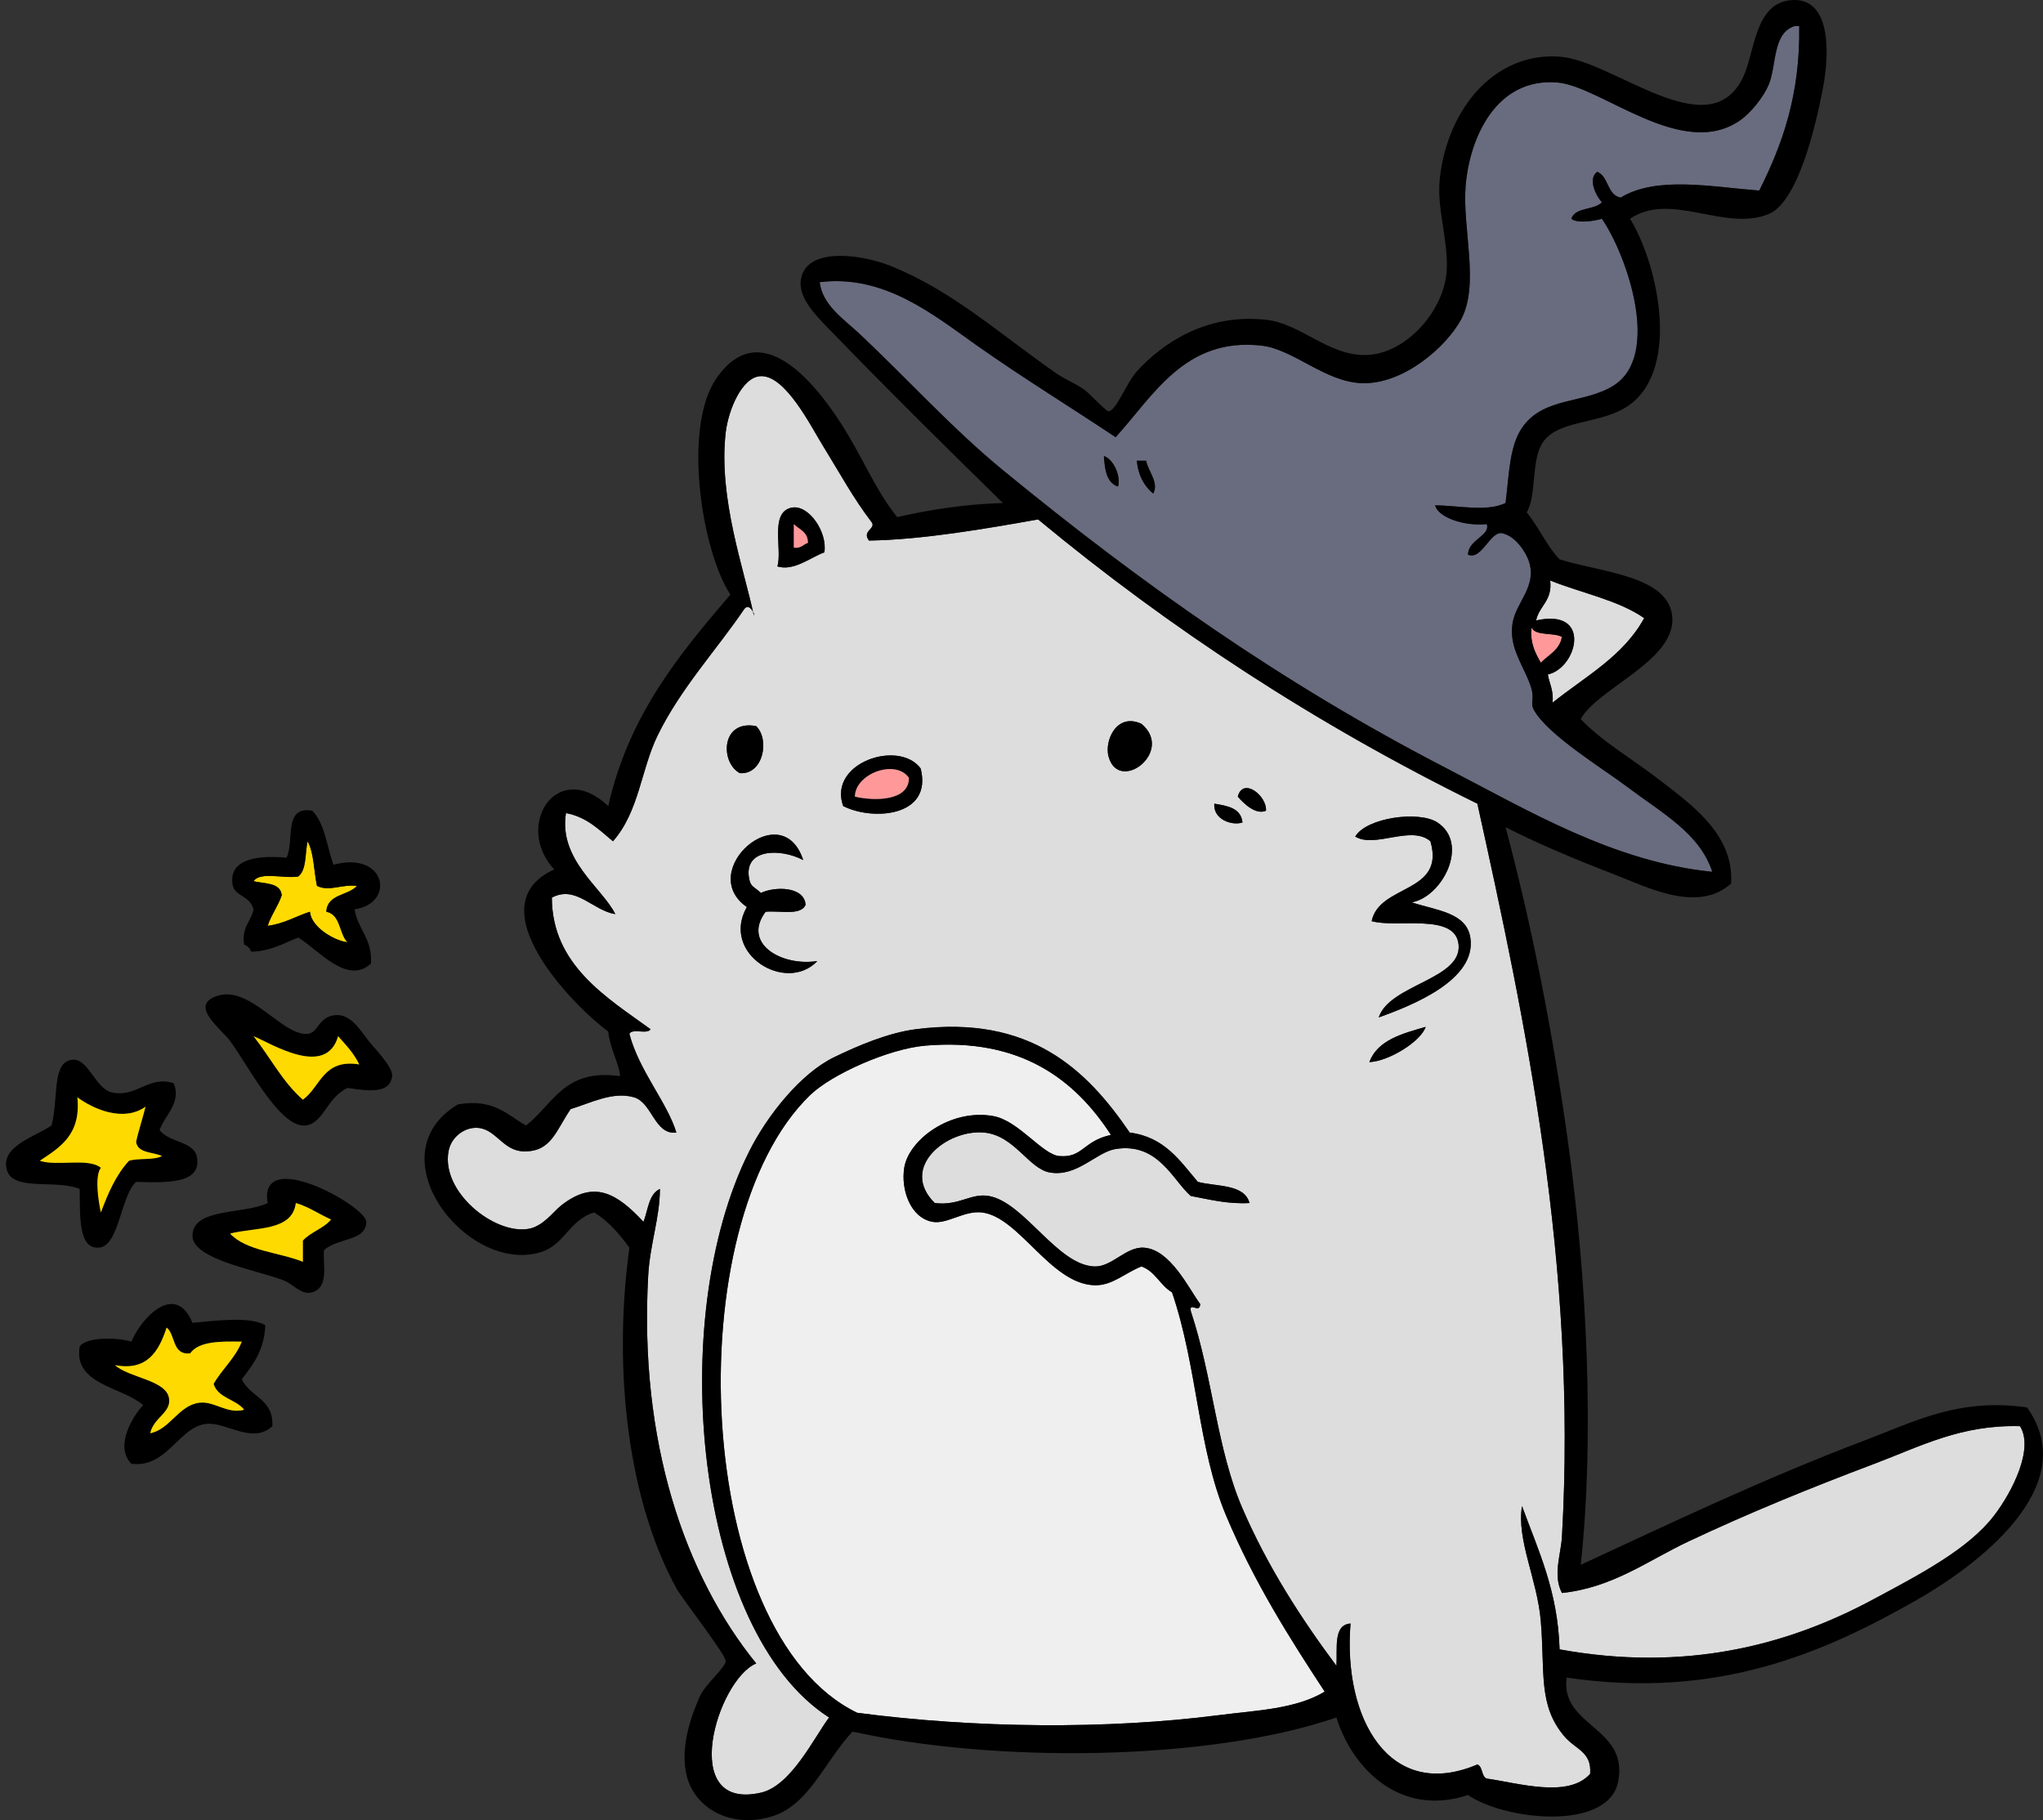 <?xml version="1.0" encoding="UTF-8"?><svg xmlns="http://www.w3.org/2000/svg" xmlns:xlink="http://www.w3.org/1999/xlink" height="3000.1" preserveAspectRatio="xMidYMid meet" version="1.0" viewBox="-9.9 0.0 3367.6 3000.1" width="3367.6" zoomAndPan="magnify"><rect x="-9.9" y="0.0" width="3367.6" height="3000.1" fill="#333333" stroke="none"/><defs><clipPath id="a"><path d="M 689 0 L 3357.629 0 L 3357.629 3000.051 L 689 3000.051 Z M 689 0"/></clipPath></defs><g><g id="change1_1"><path d="M 1891.027 813.582 C 1900.988 795.547 1882.535 776.766 1879.398 759.367 C 1874.242 759.367 1869.074 759.367 1863.918 759.367 C 1866.367 784.023 1876.168 801.316 1891.027 813.582 Z M 1832.945 801.973 C 1838.082 786.457 1826.738 757.535 1809.711 751.637 C 1811.09 774.77 1814.469 795.91 1832.945 801.973 Z M 2955.82 43.051 C 2957.652 157.168 2927.477 239.293 2889.988 314.086 C 2811.238 307.988 2720.457 289.66 2661.559 325.699 C 2638.824 321.324 2642.18 290.859 2622.84 283.113 C 2606.543 295.18 2621.422 323.34 2630.566 333.445 C 2618.082 346.766 2586.512 341.012 2580.234 360.555 C 2590.215 369.027 2619.664 364.02 2630.566 360.555 C 2671.938 420.797 2728.914 585.59 2649.93 635.473 C 2601.172 666.246 2534.234 653.379 2498.926 705.168 C 2478.332 735.359 2477.805 779.906 2471.816 829.062 C 2440.68 844.156 2394.336 833.109 2355.668 832.945 C 2360.168 851.707 2400.797 867.801 2440.844 863.918 C 2447.246 883.078 2410.141 889.176 2409.867 914.254 C 2433.039 924.414 2447.465 871.938 2467.953 879.395 C 2489.09 884.766 2505.895 911.133 2510.539 925.867 C 2523.457 966.91 2489.398 992.168 2483.43 1026.535 C 2476.043 1069.121 2504.551 1100.676 2514.402 1134.953 C 2519.465 1152.496 2512.188 1158.613 2518.285 1169.809 C 2540.914 1211.348 2632.199 1266.66 2673.152 1297.578 C 2729.605 1340.18 2791.895 1373.441 2812.547 1436.969 C 2649.547 1420.598 2509.215 1335.918 2375.012 1266.609 C 2102.254 1125.734 1870.613 961.32 1643.211 774.863 C 1560.441 706.98 1486.441 625.074 1407.02 550.281 C 1381.949 526.672 1345.793 503.395 1341.199 465.105 C 1448.07 451.734 1529.77 519.707 1600.621 569.641 C 1676.102 622.844 1754.031 670.617 1829.062 720.645 C 1891.844 651.547 1943.594 555.742 2069.121 569.641 C 2122.723 575.574 2174.035 629.883 2235.641 631.59 C 2303.703 633.492 2373.832 571.891 2398.258 527.055 C 2429.664 469.371 2400.289 376.031 2406.004 306.355 C 2412.426 227.859 2455.793 127.789 2557.008 135.973 C 2629.48 141.852 2763.281 265.527 2859.016 197.938 C 2875.781 186.109 2896.703 160.633 2905.484 139.855 C 2918.895 108.137 2911.488 54.793 2948.07 43.051 C 2950.664 43.051 2953.242 43.051 2955.82 43.051" fill="#696c7f" fill-rule="evenodd"/></g><g id="change2_1"><path d="M 2247.25 1750.605 C 2278.836 1749.566 2331.996 1716.898 2340.18 1692.52 C 2301.168 1703.859 2261.074 1714.109 2247.25 1750.605 Z M 1221.16 1495.047 C 1177.32 1572.219 1285.973 1638.438 1337.32 1584.109 C 1277.723 1593.168 1213.043 1554.809 1252.141 1502.797 C 1275.793 1500.641 1310.723 1509.746 1317.961 1491.176 C 1315.602 1460.309 1266.293 1461.078 1244.402 1471.82 C 1232.973 1461.098 1227.703 1462.199 1225.043 1448.59 C 1215.27 1398.656 1276.152 1397.777 1314.094 1417.609 C 1278.934 1310.246 1136.25 1435.828 1221.16 1495.047 Z M 2359.539 1355.66 C 2329.371 1335.789 2242.492 1347.508 2224.012 1378.887 C 2256.48 1398.828 2316.121 1359.301 2347.934 1386.641 C 2373.16 1473.02 2263.719 1456.957 2251.105 1518.277 C 2292.699 1530.328 2389.137 1503.879 2394.387 1557 C 2400.047 1614.348 2280.496 1622.68 2262.734 1677.039 C 2317.762 1657.18 2424.617 1615.25 2413.75 1545.387 C 2407.348 1504.309 2358.742 1500.801 2316.941 1487.309 C 2367.438 1478.66 2412.906 1390.82 2359.539 1355.66 Z M 2038.152 1355.66 C 2035.812 1332.188 2014.004 1328.199 1991.691 1324.688 C 1989.723 1350.777 2020.852 1361.406 2038.152 1355.66 Z M 2030.414 1313.066 C 2040.371 1324.816 2060.344 1343.617 2076.875 1336.297 C 2078.781 1311.688 2038.832 1280.227 2030.414 1313.066 Z M 1379.914 1328.559 C 1427.703 1353.168 1527.934 1346.887 1507.691 1266.609 C 1471.98 1218.25 1354.473 1256.988 1379.914 1328.559 Z M 1209.551 1274.348 C 1247.691 1277.469 1259.543 1219.668 1236.652 1196.906 C 1178.453 1185.328 1176.762 1256.77 1209.551 1274.348 Z M 1817.453 1247.238 C 1834.703 1308.59 1926.391 1238.828 1871.66 1193.039 C 1830.473 1174.059 1810.152 1221.289 1817.453 1247.238 Z M 1294.73 836.809 C 1258.191 844.602 1280.07 906.133 1271.5 933.617 C 1298.59 941.859 1325.91 918.91 1348.941 910.379 C 1354.441 877.398 1323.102 830.758 1294.73 836.809 Z M 1232.781 1014.918 C 1216.73 938.438 1173.941 821.16 1186.312 712.91 C 1190.391 677.285 1212.664 620.902 1244.402 619.98 C 1284.68 618.809 1325.922 701.156 1345.07 732.27 C 1375.551 781.781 1396.551 820.977 1426.383 860.047 C 1435.703 871.43 1409.801 874.691 1422.512 891.016 C 1510.93 889.562 1614.16 871.594 1701.293 856.172 C 1918.652 1036.336 2158.852 1193.668 2425.355 1324.688 C 2503.93 1680.309 2590.215 2085.098 2564.762 2532.75 C 2563.039 2562.93 2549.32 2595.898 2564.762 2625.672 C 2648.914 2616.77 2705.852 2572.469 2773.84 2540.488 C 2872.844 2493.93 2970.922 2453.789 3079.727 2412.719 C 3156.145 2383.859 3222.863 2347.941 3319.793 2350.762 C 3343.113 2387.898 3306.914 2459.02 3277.195 2497.898 C 3234.68 2553.551 3154.547 2595.18 3075.848 2637.289 C 2934.25 2713.07 2766.254 2755.922 2560.867 2718.609 C 2558.035 2622.062 2525.527 2555.199 2498.926 2482.41 C 2489.594 2537.871 2524.195 2603.641 2529.895 2672.141 C 2536.93 2756.551 2525.219 2810.621 2568.617 2861.871 C 2587.426 2884.07 2614.027 2887.109 2611.219 2923.82 C 2575.348 2964.191 2493.984 2939.191 2440.844 2931.559 C 2431.512 2927.988 2434.688 2911.898 2425.355 2908.328 C 2280.578 2969.98 2203.398 2832.57 2216.277 2676.012 C 2187.359 2678.078 2194.785 2716.492 2193.043 2745.707 C 2135.797 2668.918 2080.133 2583.398 2038.152 2486.289 C 1995.613 2387.867 1989.621 2271.59 1952.973 2161.027 C 1950.062 2144.801 1967.762 2166.289 1968.461 2149.418 C 1949.152 2123.117 1919.164 2059.238 1875.531 2056.5 C 1846.082 2054.629 1822.934 2088.398 1794.223 2087.469 C 1732.793 2085.48 1678.555 1981.469 1619.984 1971.309 C 1590.223 1966.148 1571.191 1987.91 1530.922 1982.93 C 1471.922 1924.52 1550.551 1861.109 1612.23 1866.77 C 1662.332 1871.348 1685.672 1926.488 1720.652 1932.586 C 1765.582 1940.43 1797.16 1898.949 1829.074 1893.867 C 1899.492 1882.637 1923.633 1946.207 1952.973 1971.309 C 1983.613 1976.82 2011.672 1984.879 2049.773 1982.93 C 2041.25 1951.43 1996.484 1956.188 1964.594 1948.078 C 1934.992 1913.137 1909.535 1874.07 1852.301 1866.77 C 1781.801 1763.488 1688.641 1672.289 1499.953 1696.387 C 1454.883 1702.16 1404.883 1723.117 1364.422 1742.859 C 1310.23 1769.289 1255.102 1837.848 1225.043 1897.738 C 1085.691 2175.328 1136.551 2689.68 1356.68 2830.891 C 1330.934 2865.758 1293.723 2943.551 1244.402 2954.801 C 1106.57 2986.219 1172.531 2768.23 1236.652 2741.832 C 1118.133 2595.73 1043.473 2375.059 1058.539 2102.949 C 1061.441 2050.5 1077.73 2007.75 1077.902 1959.688 C 1059.293 1968.18 1058.434 1994.43 1050.801 2013.898 C 1006.711 1966.598 969.355 1944.391 915.273 1986.789 C 902.156 1997.09 885.445 2021.418 861.07 2025.52 C 804.617 2035 717.078 1964.477 729.422 1897.738 C 733.605 1875.09 753.184 1860.277 772.012 1859.02 C 806.711 1856.699 816.742 1896.828 853.324 1897.738 C 898.883 1898.871 906.457 1863.398 930.766 1828.039 C 963.133 1818.379 1000.211 1798.348 1035.312 1808.688 C 1065.203 1817.488 1069.102 1871.098 1105 1866.77 C 1090.043 1817.188 1043.762 1765.398 1027.559 1704.137 C 1031.883 1694.258 1057.512 1705.688 1062.41 1696.387 C 990.527 1644.328 899.93 1590.477 899.789 1479.559 C 939.402 1458.18 967.379 1501.156 1004.332 1506.668 C 982.914 1463.438 910.57 1417.309 923.02 1340.168 C 957.746 1346.75 977.84 1367.957 1000.461 1386.641 C 1043.562 1337.82 1046.551 1268.809 1074.031 1212.398 C 1111.879 1134.68 1172.273 1070 1217.293 1003.305 C 1224.121 996.137 1229.281 1004.309 1232.781 1011.047 C 1232.781 1012.336 1232.781 1013.629 1232.781 1014.918" fill="#ddd" fill-rule="evenodd"/></g><g id="change3_1"><path d="M 1809.719 751.629 C 1826.727 757.531 1838.078 786.445 1832.945 801.961 C 1814.477 795.922 1811.098 774.773 1809.719 751.629" fill="inherit" fill-rule="evenodd"/></g><g id="change3_2"><path d="M 1863.914 759.371 C 1869.086 759.371 1874.238 759.371 1879.406 759.371 C 1882.543 776.773 1900.977 795.539 1891.023 813.574 C 1876.176 801.324 1866.375 784.02 1863.914 759.371" fill="inherit" fill-rule="evenodd"/></g><g id="change3_3"><path d="M 1298.605 902.629 C 1310.785 904.492 1313.742 897.117 1321.836 894.883 C 1322.055 876.598 1307.703 872.883 1298.605 863.914 C 1298.605 876.824 1298.605 889.719 1298.605 902.629 Z M 1348.945 910.375 C 1325.914 918.906 1298.594 941.848 1271.504 933.609 C 1280.074 906.129 1258.195 844.602 1294.734 836.805 C 1323.105 830.75 1354.441 877.395 1348.945 910.375" fill="inherit" fill-rule="evenodd"/></g><g id="change4_1"><path d="M 1298.598 863.918 C 1307.699 872.895 1322.043 876.605 1321.832 894.898 C 1313.734 897.129 1310.773 904.492 1298.598 902.645 C 1298.598 889.734 1298.598 876.828 1298.598 863.918" fill="#f99" fill-rule="evenodd"/></g><g id="change2_2"><path d="M 2545.383 956.848 C 2596.984 977.523 2657.633 989.152 2700.258 1018.805 C 2666.184 1081.523 2603.016 1115.152 2549.258 1158.191 C 2551.312 1138.066 2544.141 1127.164 2541.508 1111.727 C 2590.062 1101.141 2615.273 1001.777 2522.156 1022.664 C 2527.344 998.18 2549.293 990.43 2545.383 956.848" fill="#ddd" fill-rule="evenodd"/></g><g id="change4_2"><path d="M 2514.422 1034.281 C 2521.801 1048.852 2550.531 1042.039 2564.758 1049.781 C 2560.789 1071.621 2542.68 1079.332 2529.902 1092.359 C 2521.141 1076.609 2512.125 1061.094 2514.422 1034.281" fill="#f99" fill-rule="evenodd"/></g><g id="change3_4"><path d="M 1871.652 1193.043 C 1926.383 1238.84 1834.695 1308.59 1817.441 1247.242 C 1810.137 1221.301 1830.465 1174.062 1871.652 1193.043" fill="inherit" fill-rule="evenodd"/></g><g id="change3_5"><path d="M 1236.652 1196.902 C 1259.543 1219.656 1247.699 1277.461 1209.555 1274.344 C 1176.766 1256.766 1178.461 1185.32 1236.652 1196.902" fill="inherit" fill-rule="evenodd"/></g><g id="change3_6"><path d="M 1399.281 1313.066 C 1432.078 1320.773 1488.723 1320.324 1488.328 1282.086 C 1466.379 1250.43 1399.555 1275.18 1399.281 1313.066 Z M 1507.688 1266.609 C 1527.934 1346.887 1427.703 1353.172 1379.914 1328.555 C 1354.477 1256.988 1471.988 1218.25 1507.688 1266.609" fill="inherit" fill-rule="evenodd"/></g><g id="change4_3"><path d="M 1488.332 1282.09 C 1488.727 1320.324 1432.074 1320.762 1399.281 1313.066 C 1399.551 1275.176 1466.391 1250.426 1488.332 1282.09" fill="#f99" fill-rule="evenodd"/></g><g id="change3_7"><path d="M 2076.887 1336.293 C 2060.348 1343.613 2040.375 1324.816 2030.414 1313.07 C 2038.832 1280.23 2078.789 1311.68 2076.887 1336.293" fill="inherit" fill-rule="evenodd"/></g><g id="change3_8"><path d="M 1991.688 1324.688 C 2014.008 1328.203 2035.812 1332.191 2038.152 1355.66 C 2020.848 1361.414 1989.723 1350.773 1991.688 1324.688" fill="inherit" fill-rule="evenodd"/></g><g id="change3_9"><path d="M 2316.945 1487.309 C 2358.73 1500.797 2407.34 1504.309 2413.75 1545.387 C 2424.625 1615.246 2317.777 1657.18 2262.742 1677.039 C 2280.5 1622.676 2400.051 1614.348 2394.383 1556.996 C 2389.148 1503.879 2292.699 1530.328 2251.109 1518.277 C 2263.707 1456.961 2373.156 1473.012 2347.93 1386.633 C 2316.125 1359.293 2256.477 1398.832 2224.02 1378.883 C 2242.48 1347.512 2329.367 1335.789 2359.531 1355.664 C 2412.918 1390.812 2367.445 1478.648 2316.945 1487.309" fill="inherit" fill-rule="evenodd"/></g><g id="change3_10"><path d="M 1314.098 1417.605 C 1276.156 1397.773 1215.27 1398.652 1225.047 1448.582 C 1227.699 1462.191 1232.977 1461.094 1244.402 1471.812 C 1266.297 1461.074 1315.602 1460.305 1317.965 1491.18 C 1310.73 1509.746 1275.793 1500.633 1252.145 1502.801 C 1213.043 1554.812 1277.719 1593.168 1337.32 1584.109 C 1285.973 1638.441 1177.328 1572.219 1221.16 1495.047 C 1136.254 1435.828 1278.934 1310.246 1314.098 1417.605" fill="inherit" fill-rule="evenodd"/></g><g id="change5_1"><path d="M 497.102 1386.641 C 507.766 1405.66 507.309 1435.801 512.59 1460.199 C 533.137 1470.18 553.031 1457.102 578.41 1460.199 C 563.949 1476.719 529.445 1473.191 528.078 1502.801 C 551.875 1507.391 548.773 1538.891 562.922 1553.129 C 540.711 1550.461 503.117 1528.129 500.973 1502.801 C 477.52 1510.32 458.695 1522.469 431.273 1526.031 C 437.355 1507.59 448.246 1493.961 454.512 1475.691 C 452.469 1454.5 426.836 1456.898 408.043 1452.461 C 418.867 1436.18 458.395 1448.602 481.613 1444.719 C 495.676 1434.25 492.703 1406.762 497.102 1386.641" fill="#ffda00" fill-rule="evenodd"/></g><g id="change3_11"><path d="M 489.352 1812.551 C 518.711 1791.578 522.293 1744.82 582.285 1754.469 C 573.516 1736.141 560.25 1722.301 547.434 1708.012 C 527.273 1778.078 435.414 1718.73 408.043 1708.012 C 435.438 1742.57 456.195 1783.762 489.352 1812.551 Z M 562.922 1793.199 C 528.062 1809.699 523.449 1852.18 493.227 1855.148 C 451.203 1859.262 397.953 1754 369.324 1715.762 C 353.461 1694.57 302.562 1658.449 346.09 1642.191 C 401.098 1621.648 455.137 1707.75 497.102 1704.141 C 515.312 1702.578 514.387 1675.27 543.562 1673.172 C 567.762 1671.422 583 1696.449 597.773 1715.762 C 605.855 1726.32 638.414 1758.711 636.488 1773.84 C 632.73 1803.43 597.473 1798.34 562.922 1793.199" fill="inherit" fill-rule="evenodd"/></g><g id="change3_12"><path d="M 2340.176 1692.516 C 2332.004 1716.898 2278.828 1749.566 2247.242 1750.609 C 2261.082 1714.105 2301.18 1703.855 2340.176 1692.516" fill="inherit" fill-rule="evenodd"/></g><g id="change6_1"><path d="M 1821.324 1870.625 C 1774.648 1880.855 1775.301 1908.809 1736.148 1905.488 C 1708.477 1903.125 1669.23 1847.277 1627.73 1839.656 C 1557.32 1826.738 1487.84 1878.566 1480.602 1924.848 C 1474.867 1961.355 1490.949 2007.188 1527.047 2013.895 C 1550.984 2018.348 1579.109 1995.137 1608.367 1998.418 C 1669.926 2005.285 1721.492 2116.297 1794.227 2118.438 C 1823.484 2119.309 1844.059 2098.289 1871.664 2087.469 C 1894.52 2095.578 1902.348 2118.738 1921.992 2130.059 C 1964.051 2253.328 1964.348 2386.699 2011.059 2497.898 C 2056.746 2606.668 2115.289 2699.469 2173.688 2788.301 C 2125.641 2817.18 2061.32 2819.059 1999.445 2827.02 C 1813.613 2850.918 1597.18 2848.578 1403.148 2823.148 C 1132.633 2692.68 1105.105 2017.316 1325.715 1804.805 C 1360.82 1770.977 1454.543 1728.688 1515.445 1723.496 C 1671.523 1710.195 1761.715 1778.637 1821.324 1870.625" fill="#efefef" fill-rule="evenodd"/></g><g id="change3_13"><path d="M 117.645 1808.691 C 123.84 1870.379 89.109 1891.148 55.691 1913.23 C 83.453 1922.898 135.996 1907.781 156.363 1924.852 C 146.277 1937.602 151.773 1977.391 156.363 1998.422 C 168.328 1966.488 181.594 1935.879 202.828 1913.23 C 218.727 1908.48 243.598 1912.691 257.035 1905.488 C 242.145 1898.441 217.387 1901.25 214.441 1882.25 C 217.312 1867.762 227.496 1835.398 229.93 1824.172 C 193.254 1850.27 143.211 1827.621 117.645 1808.691 Z M 276.395 1785.449 C 289.902 1817.809 260.855 1839.031 253.164 1862.891 C 271.395 1885.09 311.348 1880.281 315.113 1909.359 C 320.41 1950.211 268.863 1949.77 214.441 1948.078 C 188.559 1971.559 186.734 2054.891 152.492 2056.5 C 119.312 2058.051 122.055 2005.809 121.516 1959.691 C 82.453 1943.641 11.742 1963.969 1.484 1928.711 C -9.926 1889.512 47.285 1873.961 75.055 1855.148 C 87.055 1808.34 74.91 1749.52 109.902 1746.73 C 136.285 1744.629 147.188 1795.379 175.727 1800.941 C 215.707 1808.738 235.703 1772.141 276.395 1785.449" fill="inherit" fill-rule="evenodd"/></g><g id="change3_14"><path d="M 369.324 2033.262 C 396.051 2062.031 449.656 2063.922 489.352 2079.719 C 489.352 2068.109 489.352 2056.5 489.352 2044.871 C 502.148 2030.57 523.648 2024.961 535.816 2010.031 C 515.984 2001.469 499.734 1989.32 477.738 1982.93 C 471.84 2029.941 411.461 2022.48 369.324 2033.262 Z M 524.203 2060.359 C 521.801 2085.199 533.156 2121.199 504.844 2130.059 C 487.586 2135.461 472.711 2116.359 458.379 2110.699 C 415.34 2093.711 307.691 2076.281 307.371 2037.129 C 306.988 1990.379 392.777 2001.91 431.273 1982.93 C 415.504 1888.52 594.141 1988.449 593.898 2013.898 C 593.594 2046.02 548.41 2039.48 524.203 2060.359" fill="inherit" fill-rule="evenodd"/></g><g id="change5_2"><path d="M 477.738 1982.93 C 499.734 1989.32 515.984 2001.469 535.816 2010.031 C 523.648 2024.961 502.148 2030.57 489.352 2044.871 C 489.352 2056.5 489.352 2068.109 489.352 2079.719 C 449.656 2063.922 396.051 2062.031 369.324 2033.262 C 411.461 2022.48 471.84 2029.941 477.738 1982.93" fill="#ffda00" fill-rule="evenodd"/></g><g id="change3_15"><path d="M 179.594 2250.09 C 202.777 2271.148 263.441 2274.48 268.652 2304.301 C 272.898 2328.621 243.703 2335.781 237.676 2362.379 C 270.273 2356.129 284.574 2316.102 318.988 2312.051 C 343.707 2309.129 364.734 2331.34 392.555 2323.66 C 379.098 2306.141 349.484 2304.781 342.219 2281.07 C 356.262 2256.391 377.59 2239 388.684 2211.371 C 353.344 2210.891 318.023 2210.41 303.5 2230.738 C 273.383 2233.738 279.789 2200.23 264.781 2188.141 C 251.91 2227.828 232.27 2260.121 179.594 2250.09 Z M 307.371 2180.398 C 340.305 2177.461 401.09 2168.922 427.402 2184.27 C 425.895 2225.352 407.238 2249.289 388.684 2273.32 C 401.902 2302.699 441.617 2305.57 439.02 2350.762 C 406.398 2381.129 362.859 2343.641 330.602 2346.891 C 284.625 2351.531 265.953 2420.121 206.703 2412.719 C 178.633 2384.148 208.324 2334.98 226.062 2315.91 C 191.266 2285.73 110.52 2282.34 121.516 2219.109 C 133.789 2202.941 184.281 2204.512 206.703 2211.371 C 223.695 2170.84 279.504 2112.73 307.371 2180.398" fill="inherit" fill-rule="evenodd"/></g><g id="change5_3"><path d="M 264.781 2188.141 C 279.789 2200.23 273.383 2233.738 303.5 2230.738 C 318.023 2210.41 353.344 2210.891 388.684 2211.371 C 377.59 2239 356.262 2256.391 342.219 2281.07 C 349.484 2304.781 379.098 2306.141 392.555 2323.66 C 364.734 2331.34 343.707 2309.129 318.988 2312.051 C 284.574 2316.102 270.273 2356.129 237.676 2362.379 C 243.703 2335.781 272.898 2328.621 268.652 2304.301 C 263.441 2274.48 202.777 2271.148 179.594 2250.09 C 232.27 2260.121 251.91 2227.828 264.781 2188.141" fill="#ffda00" fill-rule="evenodd"/></g><g clip-path="url(#a)" id="change3_17"><path d="M 1515.441 1723.5 C 1454.543 1728.688 1360.824 1770.98 1325.711 1804.809 C 1105.102 2017.316 1132.633 2692.68 1403.152 2823.148 C 1597.172 2848.578 1813.613 2850.918 1999.441 2827.02 C 2061.32 2819.059 2125.633 2817.18 2173.688 2788.301 C 2115.289 2699.469 2056.742 2606.668 2011.051 2497.898 C 1964.344 2386.699 1964.043 2253.328 1921.992 2130.059 C 1902.344 2118.738 1894.523 2095.578 1871.664 2087.469 C 1844.051 2098.289 1823.48 2119.309 1794.223 2118.438 C 1721.492 2116.301 1669.922 2005.289 1608.363 1998.418 C 1579.102 1995.141 1550.984 2018.348 1527.055 2013.898 C 1490.941 2007.188 1474.863 1961.359 1480.594 1924.848 C 1487.84 1878.57 1557.324 1826.738 1627.723 1839.656 C 1669.223 1847.281 1708.473 1903.129 1736.145 1905.488 C 1775.293 1908.809 1774.641 1880.859 1821.324 1870.629 C 1761.711 1778.637 1671.523 1710.199 1515.441 1723.5 Z M 2529.902 1092.367 C 2542.676 1079.328 2560.801 1071.629 2564.758 1049.777 C 2550.543 1042.047 2521.789 1048.848 2514.414 1034.289 C 2512.125 1061.098 2521.129 1076.617 2529.902 1092.367 Z M 2522.16 1022.668 C 2615.266 1001.766 2590.074 1101.129 2541.52 1111.719 C 2544.156 1127.156 2551.305 1138.066 2549.266 1158.188 C 2603.027 1115.148 2666.184 1081.516 2700.254 1018.797 C 2657.637 989.145 2596.992 977.52 2545.375 956.844 C 2549.285 990.426 2527.348 998.172 2522.16 1022.668 Z M 1232.781 1011.047 C 1229.281 1004.305 1224.121 996.141 1217.293 1003.309 C 1172.273 1070 1111.883 1134.68 1074.031 1212.398 C 1046.551 1268.809 1043.562 1337.816 1000.461 1386.641 C 977.836 1367.957 957.746 1346.746 923.02 1340.168 C 910.57 1417.309 982.914 1463.438 1004.332 1506.668 C 967.383 1501.156 939.402 1458.18 899.785 1479.559 C 899.934 1590.477 990.527 1644.328 1062.41 1696.391 C 1057.512 1705.688 1031.879 1694.258 1027.562 1704.137 C 1043.762 1765.398 1090.043 1817.188 1105.004 1866.77 C 1069.102 1871.098 1065.199 1817.488 1035.312 1808.688 C 1000.211 1798.348 963.133 1818.379 930.766 1828.039 C 906.457 1863.398 898.883 1898.867 853.324 1897.738 C 816.742 1896.828 806.711 1856.699 772.012 1859.02 C 753.184 1860.277 733.609 1875.086 729.422 1897.738 C 717.078 1964.477 804.617 2035 861.07 2025.52 C 885.449 2021.418 902.152 1997.09 915.273 1986.789 C 969.355 1944.387 1006.711 1966.598 1050.801 2013.898 C 1058.434 1994.43 1059.293 1968.18 1077.902 1959.688 C 1077.73 2007.75 1061.441 2050.5 1058.543 2102.949 C 1043.473 2375.059 1118.133 2595.73 1236.652 2741.828 C 1172.531 2768.23 1106.57 2986.219 1244.402 2954.801 C 1293.723 2943.551 1330.934 2865.758 1356.684 2830.891 C 1136.551 2689.68 1085.691 2175.328 1225.043 1897.738 C 1255.102 1837.848 1310.23 1769.289 1364.422 1742.859 C 1404.883 1723.117 1454.883 1702.16 1499.949 1696.391 C 1688.641 1672.289 1781.801 1763.488 1852.301 1866.77 C 1909.535 1874.066 1934.992 1913.137 1964.594 1948.078 C 1996.484 1956.188 2041.254 1951.43 2049.773 1982.93 C 2011.672 1984.879 1983.613 1976.82 1952.973 1971.309 C 1923.633 1946.211 1899.492 1882.641 1829.074 1893.867 C 1797.164 1898.949 1765.582 1940.43 1720.652 1932.59 C 1685.672 1926.488 1662.332 1871.348 1612.234 1866.77 C 1550.551 1861.105 1471.922 1924.52 1530.922 1982.93 C 1571.191 1987.91 1590.223 1966.148 1619.98 1971.309 C 1678.555 1981.469 1732.793 2085.48 1794.223 2087.469 C 1822.934 2088.398 1846.082 2054.629 1875.531 2056.5 C 1919.164 2059.238 1949.152 2123.117 1968.461 2149.418 C 1967.762 2166.289 1950.062 2144.797 1952.973 2161.031 C 1989.621 2271.59 1995.613 2387.871 2038.152 2486.289 C 2080.148 2583.398 2135.785 2668.922 2193.031 2745.711 C 2194.801 2716.488 2187.367 2678.082 2216.266 2676.012 C 2203.391 2832.57 2280.574 2969.98 2425.344 2908.328 C 2434.695 2911.898 2431.504 2927.988 2440.836 2931.559 C 2494 2939.191 2575.344 2964.191 2611.207 2923.82 C 2614.027 2887.109 2587.438 2884.07 2568.629 2861.871 C 2525.207 2810.621 2536.926 2756.551 2529.902 2672.141 C 2524.199 2603.637 2489.613 2537.867 2498.922 2482.41 C 2525.516 2555.199 2558.043 2622.059 2560.863 2718.609 C 2766.234 2755.918 2934.258 2713.07 3075.855 2637.289 C 3154.543 2595.18 3234.672 2553.551 3277.188 2497.898 C 3306.91 2459.02 3343.125 2387.898 3319.785 2350.758 C 3222.867 2347.938 3156.148 2383.859 3079.727 2412.719 C 2970.922 2453.789 2872.832 2493.93 2773.836 2540.488 C 2705.859 2572.469 2648.922 2616.77 2564.758 2625.668 C 2549.328 2595.898 2563.027 2562.93 2564.758 2532.75 C 2590.215 2085.098 2503.93 1680.309 2425.344 1324.688 C 2158.855 1193.668 1918.652 1036.336 1701.293 856.168 C 1614.164 871.598 1510.934 889.578 1422.512 891.02 C 1409.801 874.688 1435.703 871.434 1426.383 860.039 C 1396.551 820.984 1375.551 781.785 1345.07 732.266 C 1325.922 701.164 1284.68 618.809 1244.402 619.98 C 1212.66 620.887 1190.391 677.289 1186.312 712.902 C 1173.941 821.172 1216.73 938.441 1232.781 1014.918 C 1232.781 1013.629 1232.781 1012.34 1232.781 1011.047 Z M 2948.078 43.051 C 2911.496 54.793 2918.891 108.145 2905.48 139.844 C 2896.707 160.629 2875.777 186.09 2859.031 197.934 C 2763.289 265.52 2629.477 141.844 2557.012 135.973 C 2455.809 127.773 2412.43 227.863 2406 306.344 C 2400.273 376.031 2429.668 469.363 2398.258 527.062 C 2373.828 571.883 2303.707 633.496 2235.629 631.602 C 2174.039 629.871 2122.727 575.57 2069.129 569.641 C 1943.602 555.734 1891.844 651.539 1829.074 720.648 C 1754.031 670.613 1676.102 622.844 1600.621 569.641 C 1529.773 519.707 1448.07 451.73 1341.203 465.102 C 1345.793 503.395 1381.949 526.668 1407.023 550.277 C 1486.441 625.07 1560.441 706.992 1643.211 774.863 C 1870.621 961.328 2102.25 1125.727 2375.02 1266.609 C 2509.223 1335.918 2649.543 1420.598 2812.559 1436.969 C 2791.898 1373.438 2729.609 1340.18 2673.168 1297.578 C 2632.195 1266.66 2540.922 1211.348 2518.285 1169.797 C 2512.188 1158.609 2519.461 1152.5 2514.414 1134.957 C 2504.547 1100.668 2476.039 1069.117 2483.434 1026.535 C 2489.406 992.172 2523.457 966.91 2510.539 925.875 C 2505.906 911.125 2489.098 884.758 2467.961 879.402 C 2447.469 871.926 2433.047 924.41 2409.875 914.258 C 2410.141 889.168 2447.262 883.07 2440.836 863.914 C 2400.789 867.785 2360.168 851.699 2355.656 832.934 C 2394.344 833.098 2440.668 844.16 2471.816 829.059 C 2477.809 779.91 2478.324 735.355 2498.922 705.16 C 2534.23 653.371 2601.176 666.246 2649.934 635.473 C 2728.93 585.602 2671.934 420.793 2630.57 360.562 C 2619.672 364.023 2590.215 369.027 2580.227 360.562 C 2586.508 341.012 2618.086 346.781 2630.57 333.453 C 2621.426 323.34 2606.551 295.18 2622.824 283.109 C 2642.188 290.855 2638.828 321.32 2661.551 325.707 C 2720.465 289.66 2811.242 307.992 2889.992 314.09 C 2927.48 239.273 2957.656 157.168 2955.824 43.051 C 2953.25 43.051 2950.656 43.051 2948.078 43.051 Z M 2677.039 360.562 C 2725.387 439.723 2762.855 620.414 2665.422 674.176 C 2620.766 698.836 2558.164 693.5 2533.777 728.395 C 2513.281 757.727 2523.414 816.617 2506.668 844.551 C 2526.629 868.484 2539.297 899.691 2560.863 922 C 2629.148 943.586 2743.43 948.754 2746.727 1018.797 C 2750.086 1089.836 2622.949 1134.918 2595.715 1185.289 C 2630.633 1222.309 2681.285 1250.82 2731.234 1289.836 C 2777.234 1325.75 2848.918 1375.758 2843.539 1456.328 C 2788.191 1505.957 2704.828 1461.957 2649.934 1440.848 C 2585.336 1416.008 2522.672 1389.457 2471.816 1363.398 C 2513.961 1521.008 2549.945 1700.008 2576.355 1893.867 C 2605.047 2104.328 2618.953 2364.918 2595.715 2579.207 C 2738.918 2512.969 2896.789 2437.418 3064.234 2373.988 C 3147.125 2342.602 3219.016 2303.84 3331.402 2319.789 C 3425.395 2451.891 3243.609 2583.699 3149.434 2637.289 C 2998.773 2723.008 2822.262 2802.199 2572.5 2765.07 C 2561.73 2845.879 2674.012 2845.828 2657.68 2935.441 C 2642.414 3019.172 2470.848 3000.551 2409.875 2958.668 C 2298.91 2995.602 2219.273 2915.781 2193.031 2830.891 C 1983.242 2902.949 1631.172 2906.508 1395.402 2854.121 C 1348.941 2904.039 1324.074 2974.191 1263.75 2993.52 C 1195.891 3015.262 1131.121 2980.719 1120.492 2919.949 C 1112.301 2873.121 1131.352 2824.129 1143.723 2796.039 C 1152.512 2776.078 1185.863 2748.891 1186.312 2737.961 C 1186.754 2727.551 1114.301 2634.871 1105.004 2617.93 C 1026.203 2474.309 999.641 2260.641 1027.562 2056.5 C 1011.27 2034.07 993.441 2013.168 969.484 1998.418 C 927.508 2011.23 921.098 2052.348 880.426 2064.238 C 758.715 2099.809 606.359 1903.598 744.91 1820.301 C 803.988 1810.266 825.824 1837.469 857.195 1855.148 C 901.543 1820.77 919.957 1760.438 1012.082 1773.84 C 1012.383 1757.969 994.938 1726.5 992.719 1700.27 C 936.078 1659.148 772.879 1492.418 903.66 1433.098 C 836.922 1361.039 908.176 1249.105 992.719 1328.559 C 1026.492 1179.059 1109.492 1078.766 1194.062 980.074 C 1146.402 907.438 1115.254 704.582 1170.832 623.855 C 1242.473 519.789 1331.402 628.285 1376.043 697.414 C 1412.781 754.309 1432.164 806.648 1468.973 852.297 C 1522.703 840.203 1579.43 831.098 1643.211 829.059 C 1557.27 744.895 1459.672 648.758 1360.551 546.402 C 1337.73 522.84 1305.492 492.516 1310.223 461.227 C 1318.762 404.641 1413.844 420.523 1457.359 437.992 C 1560.23 479.293 1634.863 548.113 1732.273 616.109 C 1742.762 623.441 1764.543 632.918 1778.734 643.219 C 1784.715 647.543 1813.84 678.359 1817.453 678.051 C 1830.043 677.02 1847.164 630.695 1863.914 612.238 C 1905.793 566.074 1978.273 516.184 2076.875 527.062 C 2135.457 533.508 2180.57 587.602 2243.375 585.129 C 2309.742 582.512 2373.207 509.18 2375.02 441.863 C 2376.379 391.148 2358.234 342.867 2363.402 294.727 C 2369.008 242.633 2387.133 198.242 2413.746 163.082 C 2437.684 131.461 2486.461 88.203 2560.863 93.395 C 2649.871 99.574 2806.234 243.684 2862.902 128.227 C 2882.762 87.75 2881.605 7.25 2940.336 0.453 C 3005.387 -7.066 3007.941 78.645 2994.551 147.59 C 2983.758 203.02 2954.898 332.383 2905.48 352.816 C 2833.281 382.664 2744.191 314.871 2677.039 360.562" fill="inherit" fill-rule="evenodd"/></g><g id="change5_4"><path d="M 408.043 1708.012 C 435.414 1718.73 527.273 1778.078 547.434 1708.012 C 560.25 1722.301 573.516 1736.141 582.285 1754.469 C 522.293 1744.82 518.711 1791.578 489.352 1812.551 C 456.195 1783.762 435.438 1742.57 408.043 1708.012" fill="#ffda00" fill-rule="evenodd"/></g><g id="change5_5"><path d="M 229.93 1824.172 C 227.496 1835.398 217.312 1867.762 214.441 1882.25 C 217.387 1901.25 242.145 1898.441 257.035 1905.488 C 243.598 1912.691 218.727 1908.48 202.828 1913.23 C 181.594 1935.879 168.328 1966.488 156.363 1998.422 C 151.773 1977.391 146.277 1937.602 156.363 1924.852 C 135.996 1907.781 83.453 1922.898 55.691 1913.23 C 89.109 1891.148 123.84 1870.379 117.645 1808.691 C 143.211 1827.621 193.254 1850.27 229.93 1824.172" fill="#ffda00" fill-rule="evenodd"/></g><g id="change3_16"><path d="M 481.613 1444.723 C 458.395 1448.602 418.867 1436.176 408.043 1452.457 C 426.836 1456.902 452.469 1454.5 454.512 1475.688 C 448.246 1493.961 437.355 1507.59 431.273 1526.027 C 458.695 1522.465 477.52 1510.316 500.973 1502.797 C 503.117 1528.129 540.715 1550.457 562.922 1553.125 C 548.773 1538.895 551.875 1507.395 528.078 1502.797 C 529.445 1473.184 563.949 1476.715 578.41 1460.195 C 553.031 1457.098 533.137 1470.18 512.59 1460.195 C 507.309 1435.797 507.766 1405.66 497.102 1386.637 C 492.703 1406.758 495.676 1434.246 481.613 1444.723 Z M 504.844 1336.301 C 525.395 1357.059 528.875 1394.875 539.691 1425.359 C 626.211 1401.824 642.867 1488.699 574.539 1498.93 C 580.023 1532.164 603.977 1546.926 601.645 1587.98 C 562.441 1625.133 513.777 1564.043 481.613 1545.387 C 457.359 1554.684 436.969 1567.859 404.172 1568.617 C 402 1563.047 398.137 1559.168 392.555 1557.004 C 387.891 1527.82 404.016 1519.418 408.043 1498.93 C 401.203 1474.16 375.996 1478.777 373.191 1456.328 C 368.426 1418.105 409.652 1408.82 462.25 1413.734 C 476.105 1387.582 456.129 1327.59 504.844 1336.301" fill="inherit" fill-rule="evenodd"/></g></g></svg>
